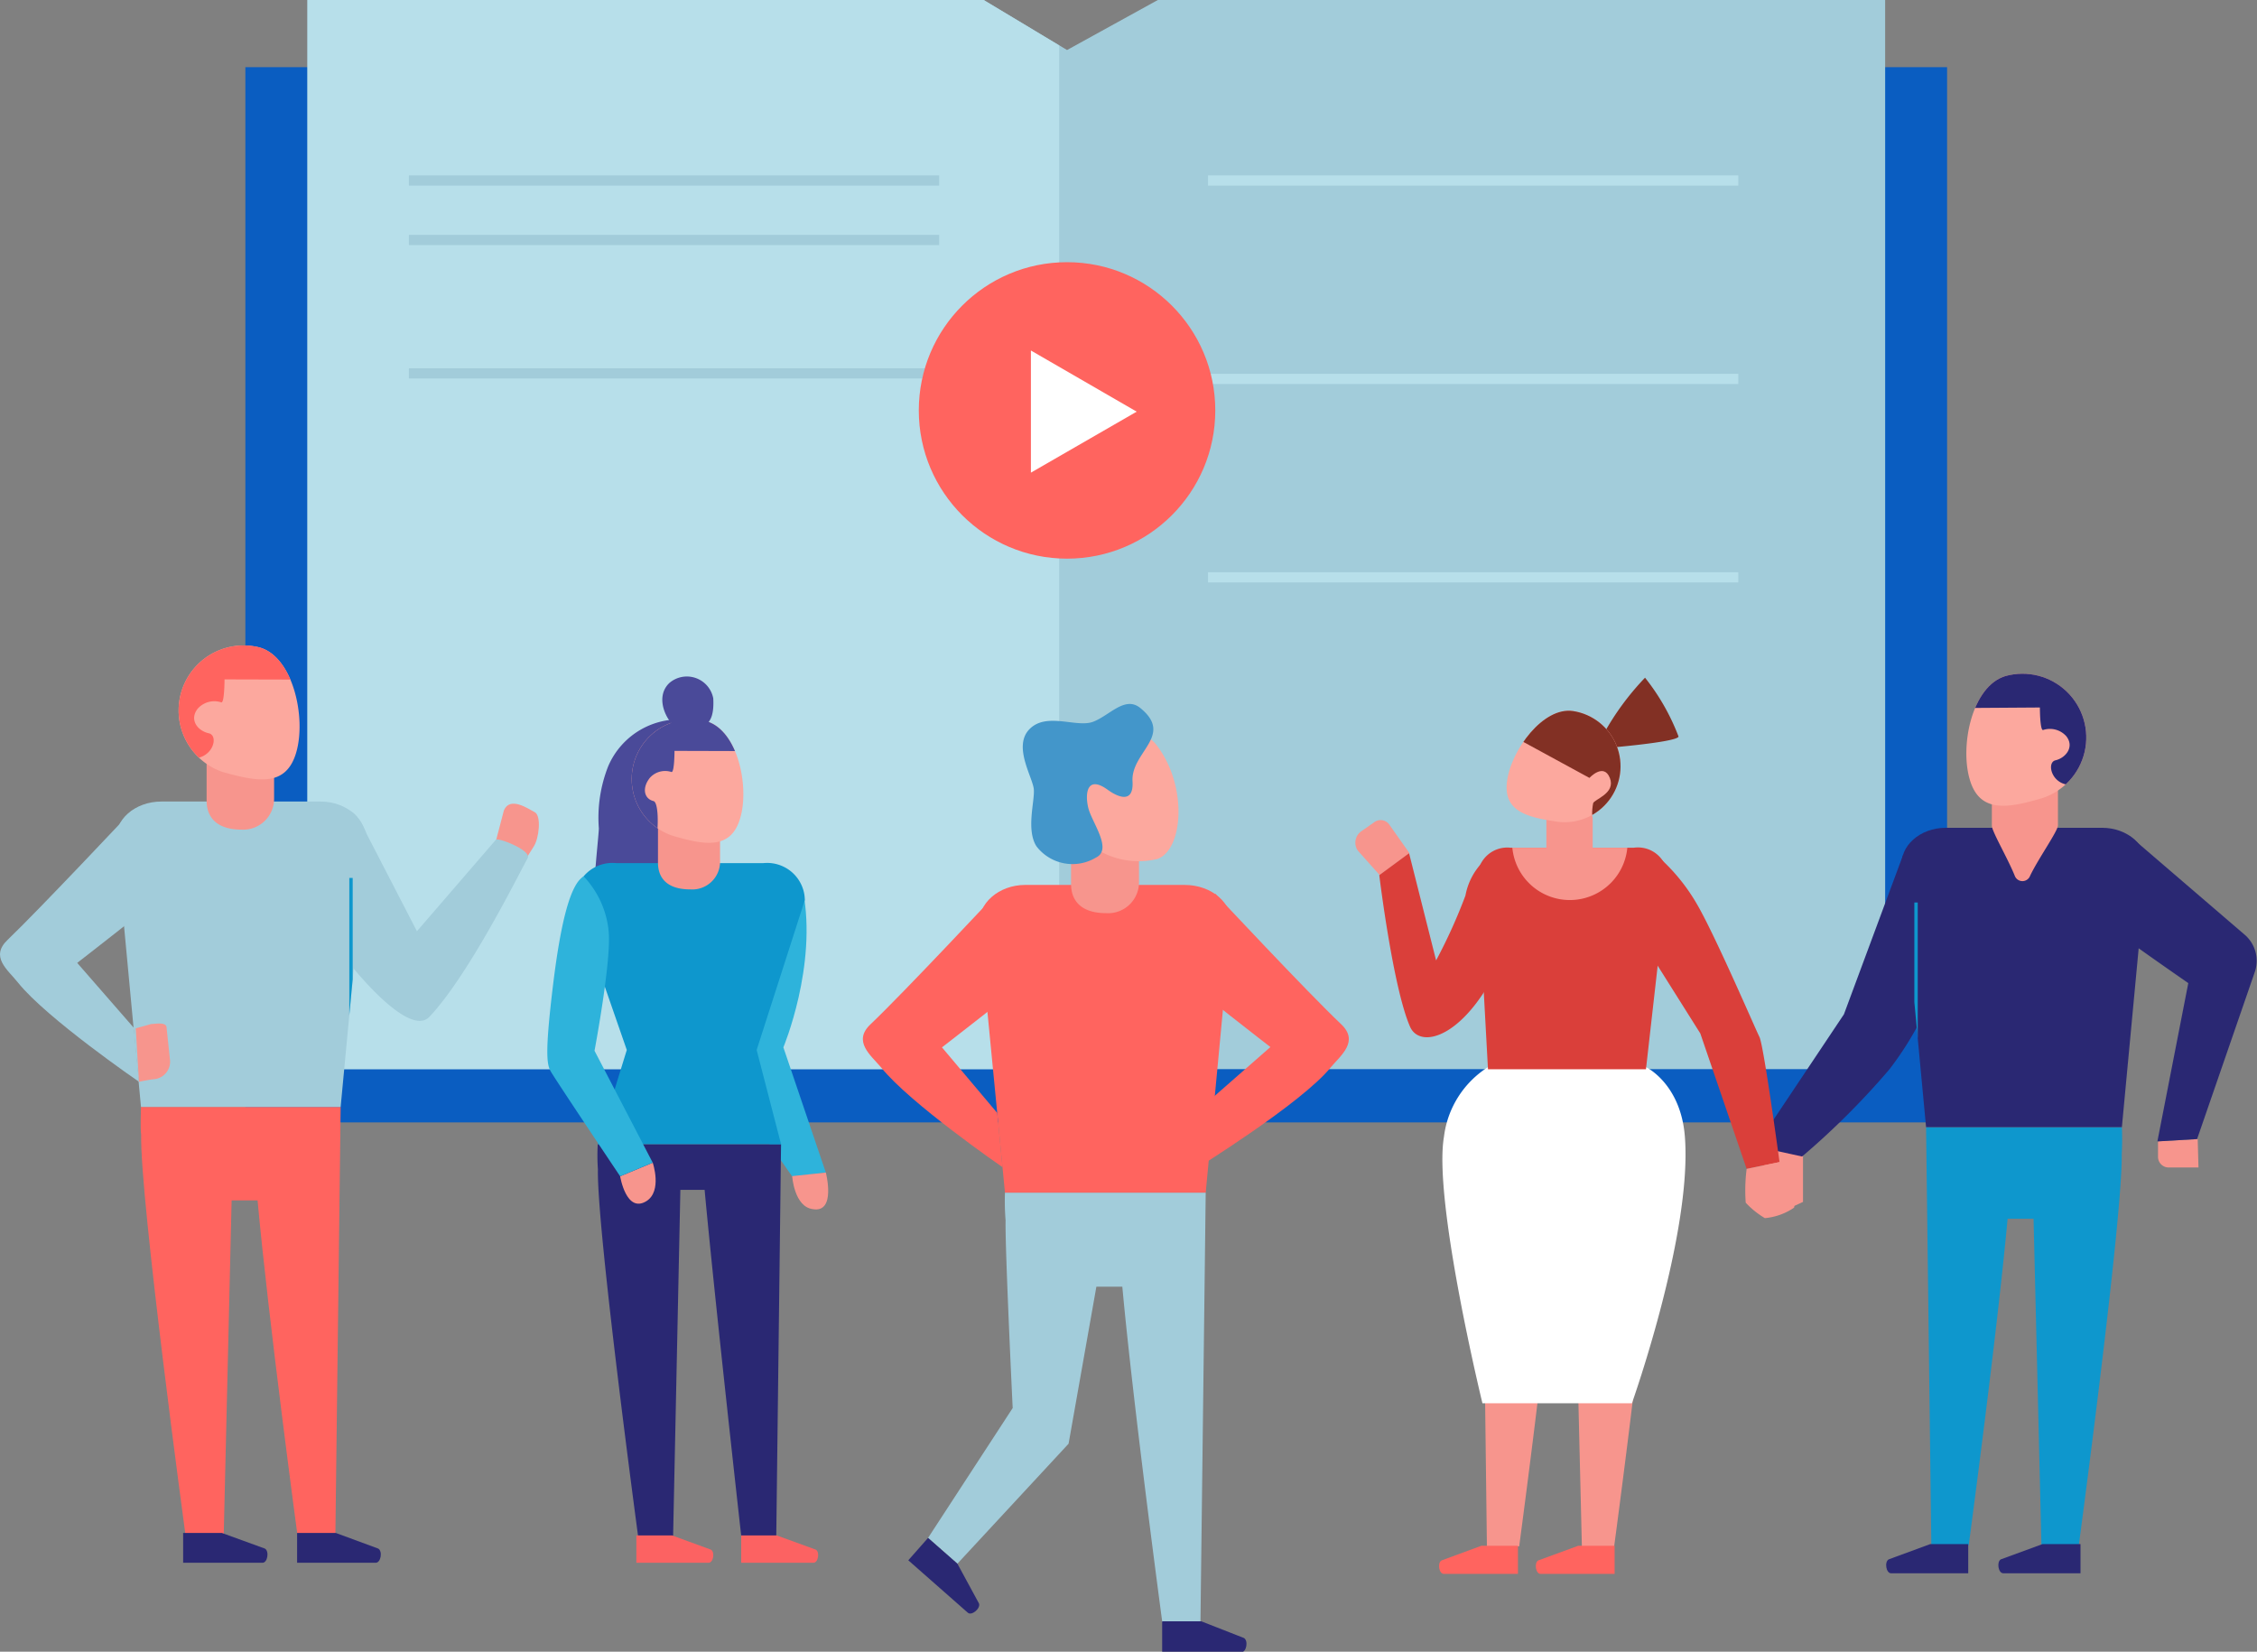 <svg xmlns="http://www.w3.org/2000/svg" xmlns:xlink="http://www.w3.org/1999/xlink" viewBox="0 0 146.16 106.97"><rect x="0" y="0" width="146.16" height="106.97" fill="#808080" stroke="none"/><defs><style>.cls-1{fill:#fca89e;}.cls-2{fill:none;}.cls-3{fill:#da3f3a;}.cls-4{fill:#0a5dc1;}.cls-5{fill:#a2ccda;}.cls-6{fill:#b7dfea;}.cls-7{fill:#ff645f;}.cls-8{fill:#fff;}.cls-9{fill:#f7958d;}.cls-10{fill:#0e97cd;}.cls-11{fill:#2a2873;}.cls-12{clip-path:url(#clip-path);}.cls-13{clip-path:url(#clip-path-2);}.cls-14{fill:#4396ca;}.cls-15{fill:#2eb3db;}.cls-16{fill:#4a4a99;}.cls-17{clip-path:url(#clip-path-3);}.cls-18{fill:#fc6262;}.cls-19{clip-path:url(#clip-path-4);}.cls-20{fill:#823024;}.cls-21{clip-path:url(#clip-path-5);}.cls-22{clip-path:url(#clip-path-6);}.cls-23{clip-path:url(#clip-path-7);}</style><clipPath id="clip-path"><path class="cls-1" d="M127.56,50.49c.64,2.19,2.47,1.85,4.66,1.21a4.13,4.13,0,0,0-2.34-7.92C127.69,44.43,126.91,48.31,127.56,50.49Z"/></clipPath><clipPath id="clip-path-2"><path class="cls-2" d="M137.41,73H124.73l-1.58-16.83c-.14-1.38,1.18-2.56,2.87-2.56h10.1c1.68,0,3,1.18,2.87,2.56Z"/></clipPath><clipPath id="clip-path-3"><path class="cls-1" d="M47.93,53c-.6,2.05-2.31,1.73-4.36,1.13a3.87,3.87,0,0,1,2.19-7.42C47.81,47.33,48.54,51,47.93,53Z"/></clipPath><clipPath id="clip-path-4"><path class="cls-3" d="M106.59,69.25H96.36l-.68-12.46a1.93,1.93,0,0,1,2.13-1.89h8A1.93,1.93,0,0,1,108,56.79Z"/></clipPath><clipPath id="clip-path-5"><path class="cls-1" d="M97.6,50.55c-.29,2,1.29,2.38,3.27,2.67a3.62,3.62,0,0,0,1-7.17C99.93,45.76,97.88,48.57,97.6,50.55Z"/></clipPath><clipPath id="clip-path-6"><path class="cls-1" d="M19.18,48.74C18.52,51,16.66,50.62,14.43,50a4.21,4.21,0,0,1,2.38-8.07C19,42.55,19.84,46.51,19.18,48.74Z"/></clipPath><clipPath id="clip-path-7"><path class="cls-2" d="M9.13,71.69H22.06l1.62-17.18c.14-1.4-1.21-2.6-2.93-2.6H10.45c-1.72,0-3.08,1.2-2.93,2.6Z"/></clipPath></defs><title>lectura2</title><g id="Capa_2" data-name="Capa 2"><g id="Layer_1" data-name="Layer 1"><rect class="cls-4" x="15.89" y="4.35" width="110.2" height="68.34"/><polygon class="cls-5" points="122.08 69.24 19.91 69.24 19.91 0 63.7 0 69.1 3.24 74.98 0 122.08 0 122.08 69.24"/><polygon class="cls-6" points="68.59 2.94 63.7 0 19.91 0 19.91 69.24 68.59 69.24 68.59 2.94"/><rect class="cls-5" x="26.48" y="11.36" width="34.34" height="0.66"/><rect class="cls-5" x="26.48" y="15.21" width="34.34" height="0.66"/><rect class="cls-5" x="26.48" y="23.85" width="34.34" height="0.66"/><rect class="cls-6" x="78.23" y="24.21" width="34.34" height="0.66"/><rect class="cls-6" x="78.23" y="11.36" width="34.34" height="0.66"/><rect class="cls-6" x="78.23" y="37.06" width="34.34" height="0.66"/><circle class="cls-7" cx="69.1" cy="26.58" r="9.6"/><polygon class="cls-8" points="66.76 22.7 73.61 26.66 66.76 30.61 66.76 22.7"/><path class="cls-9" d="M142.37,75.61h-1.92a.69.69,0,0,1-.7-.69v-1l2.57-.15Z"/><path class="cls-9" d="M116.76,77.84l-1.56.72c-.38,0-1-2.94-1-3.33v-1l2.56-.15Z"/><path class="cls-10" d="M137.41,73H124.73l.34,27.08h2.42s1.83-13.62,2.52-21.15h1.68l.51,21.15h2.42s2.85-21.24,2.78-25.33A17.23,17.23,0,0,0,137.41,73Z"/><path class="cls-11" d="M137.41,73H124.73l-1.58-16.83c-.14-1.38,1.18-2.56,2.87-2.56h10.1c1.68,0,3,1.18,2.87,2.56Z"/><path class="cls-9" d="M130.47,56.71a.53.53,0,0,0,1,0c.56-1.16,1.8-2.89,1.8-3.26V51c0-.56-.84-.52-1.34-.52h-1.61c-.5,0-1.33.46-1.33,1v2C129,53.86,130,55.55,130.47,56.71Z"/><path class="cls-1" d="M127.56,50.49c.64,2.19,2.47,1.85,4.66,1.21a4.13,4.13,0,0,0-2.34-7.92C127.69,44.43,126.91,48.31,127.56,50.49Z"/><g class="cls-12"><path class="cls-11" d="M132.1,45.82s0,1.46.2,1.46a1.42,1.42,0,0,1,1.51.4c.55.7-.05,1.41-.7,1.56s-.2,1.86,1.35,1.56,2.11-4,1.31-5.38-3.37-3-4.27-2.86-6.87,3.31-6.87,3.31Z"/></g><path class="cls-11" d="M123.23,55.4l-3.82,10.29-5.71,8.55,3,.66a50,50,0,0,0,5.65-5.64,20.67,20.67,0,0,0,2.79-4.86c.45-.75.65-8.74.65-8.74Z"/><path class="cls-11" d="M137.94,54.16l7.44,6.39A2.23,2.23,0,0,1,146,63l-3.72,10.77-2.57.15,2-10.25s-5.26-3.64-5.42-3.92c-.45-.75-.08-4.07-.08-4.07Z"/><path class="cls-11" d="M125,100h2.46v1.89h-5c-.32,0-.44-.74-.15-.9Z"/><path class="cls-11" d="M132.27,100h2.46v1.89h-5c-.33,0-.44-.74-.16-.9Z"/><g class="cls-13"><rect class="cls-10" x="123.97" y="58.45" width="0.22" height="9.19"/></g><path class="cls-5" d="M65.08,77.24h13l-.34,27.83H75.27s-1.88-14-2.59-21.74H71L69.2,93.5,62,101.27l-1.9-1.67,5.48-8.41s-.5-10.36-.46-12.16A15.39,15.39,0,0,1,65.08,77.24Z"/><path class="cls-7" d="M65.08,77.24h13l1.63-17.31c.15-1.41-1.22-2.62-3-2.62H66.4c-1.73,0-3.09,1.21-3,2.62Z"/><path class="cls-9" d="M71.65,59.14c-2.3,0-2.29-1.57-2.29-1.94V54.64c0-.57.86-.53,1.38-.53h1.65c.51,0,1.37.47,1.37,1v2A2,2,0,0,1,71.65,59.14Z"/><path class="cls-7" d="M64.52,57.88s-6,6.42-8.14,8.45c-1.18,1.11,0,2,.67,2.79,1.85,2.32,7.87,6.47,7.87,6.47l-.34-3.51L61,67.83s5.11-3.94,5.28-4.22c.46-.78.08-4.18.08-4.18Z"/><path class="cls-7" d="M78.7,57.88s6,6.42,8.15,8.45c1.17,1.11,0,2-.67,2.79-1.86,2.32-8.81,6.62-8.81,6.62L77.49,72l4.78-4.19s-5.1-3.94-5.27-4.22c-.47-.78-.08-4.18-.08-4.18Z"/><path class="cls-11" d="M77.79,105H75.26V107h5.13c.34,0,.46-.76.16-.92Z"/><path class="cls-11" d="M62,101.27l-1.9-1.67-1.28,1.45,3.85,3.39c.25.23.84-.27.73-.59Z"/><path class="cls-1" d="M70.11,48.5c1.11-1.46,3.8-1.51,4.76-.28,2.08,2.66,1.75,6.83.08,7.41a5.15,5.15,0,0,1-5.87-2.81C67.83,49.86,69.6,49.19,70.11,48.5Z"/><path class="cls-14" d="M73.84,45.85c-1-.81-2,.51-3.07.9s-3-.65-4.1.47.22,3.13.28,3.91-.51,2.61.17,3.68a2.94,2.94,0,0,0,3.85.73c1.11-.53-.28-2.29-.5-3.24s-.06-2.12,1.28-1.14c.61.44,1.68.94,1.59-.56C73.23,48.7,76.05,47.64,73.84,45.85Z"/><path class="cls-15" d="M49.23,57.75c-.85.47-1.49,2.64-2,6.88s-.4,5-.16,5.44,4.23,6.12,4.23,6.12l2.18-.25-2.75-8.11S52.94,62.55,52,57.69C51.87,57,49.23,57.75,49.23,57.75Z"/><path class="cls-16" d="M44.69,46.64a5,5,0,0,0-5.31,3,9.08,9.08,0,0,0-.6,4c0,.59-.7,6.29-.11,6.29l4.18-4.08Z"/><path class="cls-11" d="M38.71,74.1H50.58l-.31,25.37H48s-1.72-15.35-2.37-22.41H44.06l-.47,22.41H41.32s-2.68-19.9-2.6-23.74A12.76,12.76,0,0,1,38.71,74.1Z"/><path class="cls-10" d="M38.71,74.1H50.58L49,68l3.12-9.71a2.44,2.44,0,0,0-2.7-2.39H39.92a2.44,2.44,0,0,0-2.7,2.39L40.59,68Z"/><path class="cls-9" d="M44.7,57.6c-2.1,0-2.09-1.43-2.09-1.78V53.5c0-.53.79-.49,1.26-.49h1.5c.47,0,1.26.43,1.26,1v1.85A1.8,1.8,0,0,1,44.7,57.6Z"/><path class="cls-1" d="M47.93,53c-.6,2.05-2.31,1.73-4.36,1.13a3.87,3.87,0,0,1,2.19-7.42C47.81,47.33,48.54,51,47.93,53Z"/><g class="cls-17"><path class="cls-16" d="M43.68,48.63s0,1.37-.19,1.37a1.32,1.32,0,0,0-1.41.38c-.52.66-.37,1.35.24,1.5s.21,5.63-1.25,5.35-1.58-7.65-.83-9,3.16-2.78,4-2.68,6.44,3.1,6.44,3.1Z"/></g><path class="cls-18" d="M50.3,99.44H48v1.77h4.68c.31,0,.42-.7.15-.85Z"/><path class="cls-18" d="M43.52,99.44H41.21v1.77h4.68c.31,0,.42-.7.15-.85Z"/><path class="cls-9" d="M40.16,76.18l2.11-.88s.63,1.84-.41,2.49C40.55,78.6,40.16,76.18,40.16,76.18Z"/><path class="cls-15" d="M37.8,56.76c-.85.47-1.49,2.91-2,7.15s-.39,5-.15,5.45,4.51,6.82,4.51,6.82l2.11-.88L38.5,68.05s1.09-5.77.92-7.7A6,6,0,0,0,37.8,56.76Z"/><path class="cls-9" d="M53.48,75.94l-2.18.23s.13,2,1.35,2.14C54.16,78.56,53.48,75.94,53.48,75.94Z"/><path class="cls-16" d="M44.1,47.23c-.65,0-1.88-1.93-.75-3a1.74,1.74,0,0,1,2.84,1C46.29,47.12,45.49,47.23,44.1,47.23Z"/><path class="cls-9" d="M106.92,76.75H96l.29,23.4h2.09s1.58-11.77,2.18-18.28H102l.44,18.28h2.09s2.47-18.35,2.4-21.89A12.83,12.83,0,0,0,106.92,76.75Z"/><path class="cls-7" d="M95.93,100.11H98.3v1.82H93.5c-.32,0-.43-.71-.15-.87Z"/><path class="cls-7" d="M102.2,100.11h2.36v1.82h-4.8c-.31,0-.42-.71-.15-.87Z"/><path class="cls-8" d="M96.36,69.11h10.23s2.25,1.06,2.52,4.5c.49,6.26-3.43,17.27-3.43,17.27H96s-3.2-13.14-2.49-17.27A6.24,6.24,0,0,1,96.36,69.11Z"/><path class="cls-3" d="M106.59,69.25H96.36l-.68-12.46a1.93,1.93,0,0,1,2.13-1.89h8A1.93,1.93,0,0,1,108,56.79Z"/><g class="cls-19"><path class="cls-9" d="M105.4,54.55a3.74,3.74,0,1,1-3.73-3.74A3.74,3.74,0,0,1,105.4,54.55Z"/></g><path class="cls-9" d="M88.15,53.84l.83-.58a.69.69,0,0,1,1,.16l1.3,1.84-1.93,1.42L87.94,55.1A.9.9,0,0,1,88.15,53.84Z"/><path class="cls-3" d="M97,55.08A4.2,4.2,0,0,0,94.9,58,35,35,0,0,1,93,62.2l-1.75-6.94-1.93,1.42s.89,7.32,2,9.83C92,68,95,67.19,97.31,62,98.16,60.08,97,55.08,97,55.08Z"/><path class="cls-3" d="M107.17,55.3a12.28,12.28,0,0,1,2.69,3.2c1.18,2,3.8,8.1,4.08,8.66s1.3,8.1,1.3,8.1l-2.13.44-3-8.77L106,60.4Z"/><path class="cls-9" d="M115.24,75.26l-2.13.44a11.06,11.06,0,0,0-.06,2.19,5.56,5.56,0,0,0,1.24,1,4,4,0,0,0,1.88-.67C116.39,78,115.32,75.28,115.24,75.26Z"/><path class="cls-20" d="M103.84,47.55a17.41,17.41,0,0,1,2.69-3.66,14.24,14.24,0,0,1,2.17,3.81c-.07.37-4.78.75-4.78.75Z"/><path class="cls-9" d="M100.93,55.75h1.41a.85.85,0,0,0,.8-.89V53.12a.85.85,0,0,0-.8-.9h-1.41a.85.85,0,0,0-.79.9v1.74A.84.84,0,0,0,100.93,55.75Z"/><path class="cls-1" d="M97.6,50.55c-.29,2,1.29,2.38,3.27,2.67a3.62,3.62,0,0,0,1-7.17C99.93,45.76,97.88,48.57,97.6,50.55Z"/><g class="cls-21"><path class="cls-20" d="M98.1,47.75l4.83,2.63s.92-1,1.32,0-1,1.38-1.08,1.64c-.42,2.16,1.27,3.41,2.49,1s.78-6.56.46-6.7-3.35-2-3.59-2.15-3.22,2.13-3.54,2S98.1,47.75,98.1,47.75Z"/></g><path class="cls-9" d="M34.56,54.83c.35-.53.51-2,.07-2.23s-1.61-1.05-2-.11l-.5,1.91,2,1.11Z"/><path class="cls-7" d="M9.13,71.69H22.06l-.34,27.63H19.25s-1.87-13.9-2.57-21.58H15l-.51,21.58H12S9.06,77.65,9.14,73.47C9.08,73.16,9.13,71.69,9.13,71.69Z"/><path class="cls-5" d="M9.13,71.69H22.06l1.62-17.18c.14-1.4-1.21-2.6-2.93-2.6H10.45c-1.72,0-3.08,1.2-2.93,2.6Z"/><path class="cls-9" d="M15.66,53.73c-2.29,0-2.28-1.56-2.28-1.93V49.26c0-.57.86-.52,1.37-.52h1.64c.51,0,1.36.46,1.36,1v2A2,2,0,0,1,15.66,53.73Z"/><path class="cls-1" d="M19.18,48.74C18.52,51,16.66,50.62,14.43,50a4.21,4.21,0,0,1,2.38-8.07C19,42.55,19.84,46.51,19.18,48.74Z"/><g class="cls-22"><path class="cls-7" d="M14.54,44s0,1.49-.2,1.49a1.44,1.44,0,0,0-1.54.41c-.56.72,0,1.43.72,1.59s.2,1.89-1.38,1.59S10,45,10.8,43.56s3.44-3,4.36-2.92,7,3.38,7,3.38Z"/></g><path class="cls-5" d="M23.74,54,27,60.31l5.1-5.91c0-.23,2.36.66,2.07,1.18-.48.84-3.77,7.53-6.36,10.27-1.44,1.52-5.68-4-5.91-4.43-.37-.62-.87-4.42-.94-6.54a.94.94,0,0,1,.84-1l.77-1.37C23,52.51,23.59,53.56,23.74,54Z"/><path class="cls-5" d="M8.58,52.48S2.6,58.85.5,60.86c-1.17,1.11,0,1.94.66,2.77C3,65.94,9,70.06,9,70.06l-.33-3.49L5,62.36s5.07-3.92,5.23-4.2c.47-.77.08-4.15.08-4.15Z"/><path class="cls-11" d="M21.75,99.28H19.24v1.93h5.09c.34,0,.46-.76.16-.92Z"/><path class="cls-11" d="M14.37,99.28H11.86v1.93H17c.33,0,.45-.76.15-.92Z"/><g class="cls-23"><rect class="cls-10" x="22.62" y="56.86" width="0.22" height="9.38"/></g><path class="cls-9" d="M10,69.89a1.14,1.14,0,0,0,1-1.32l-.21-2c0-.39-.64-.27-1-.25l-1,.28L9,70.06S9.72,69.91,10,69.89Z"/></g></g></svg>